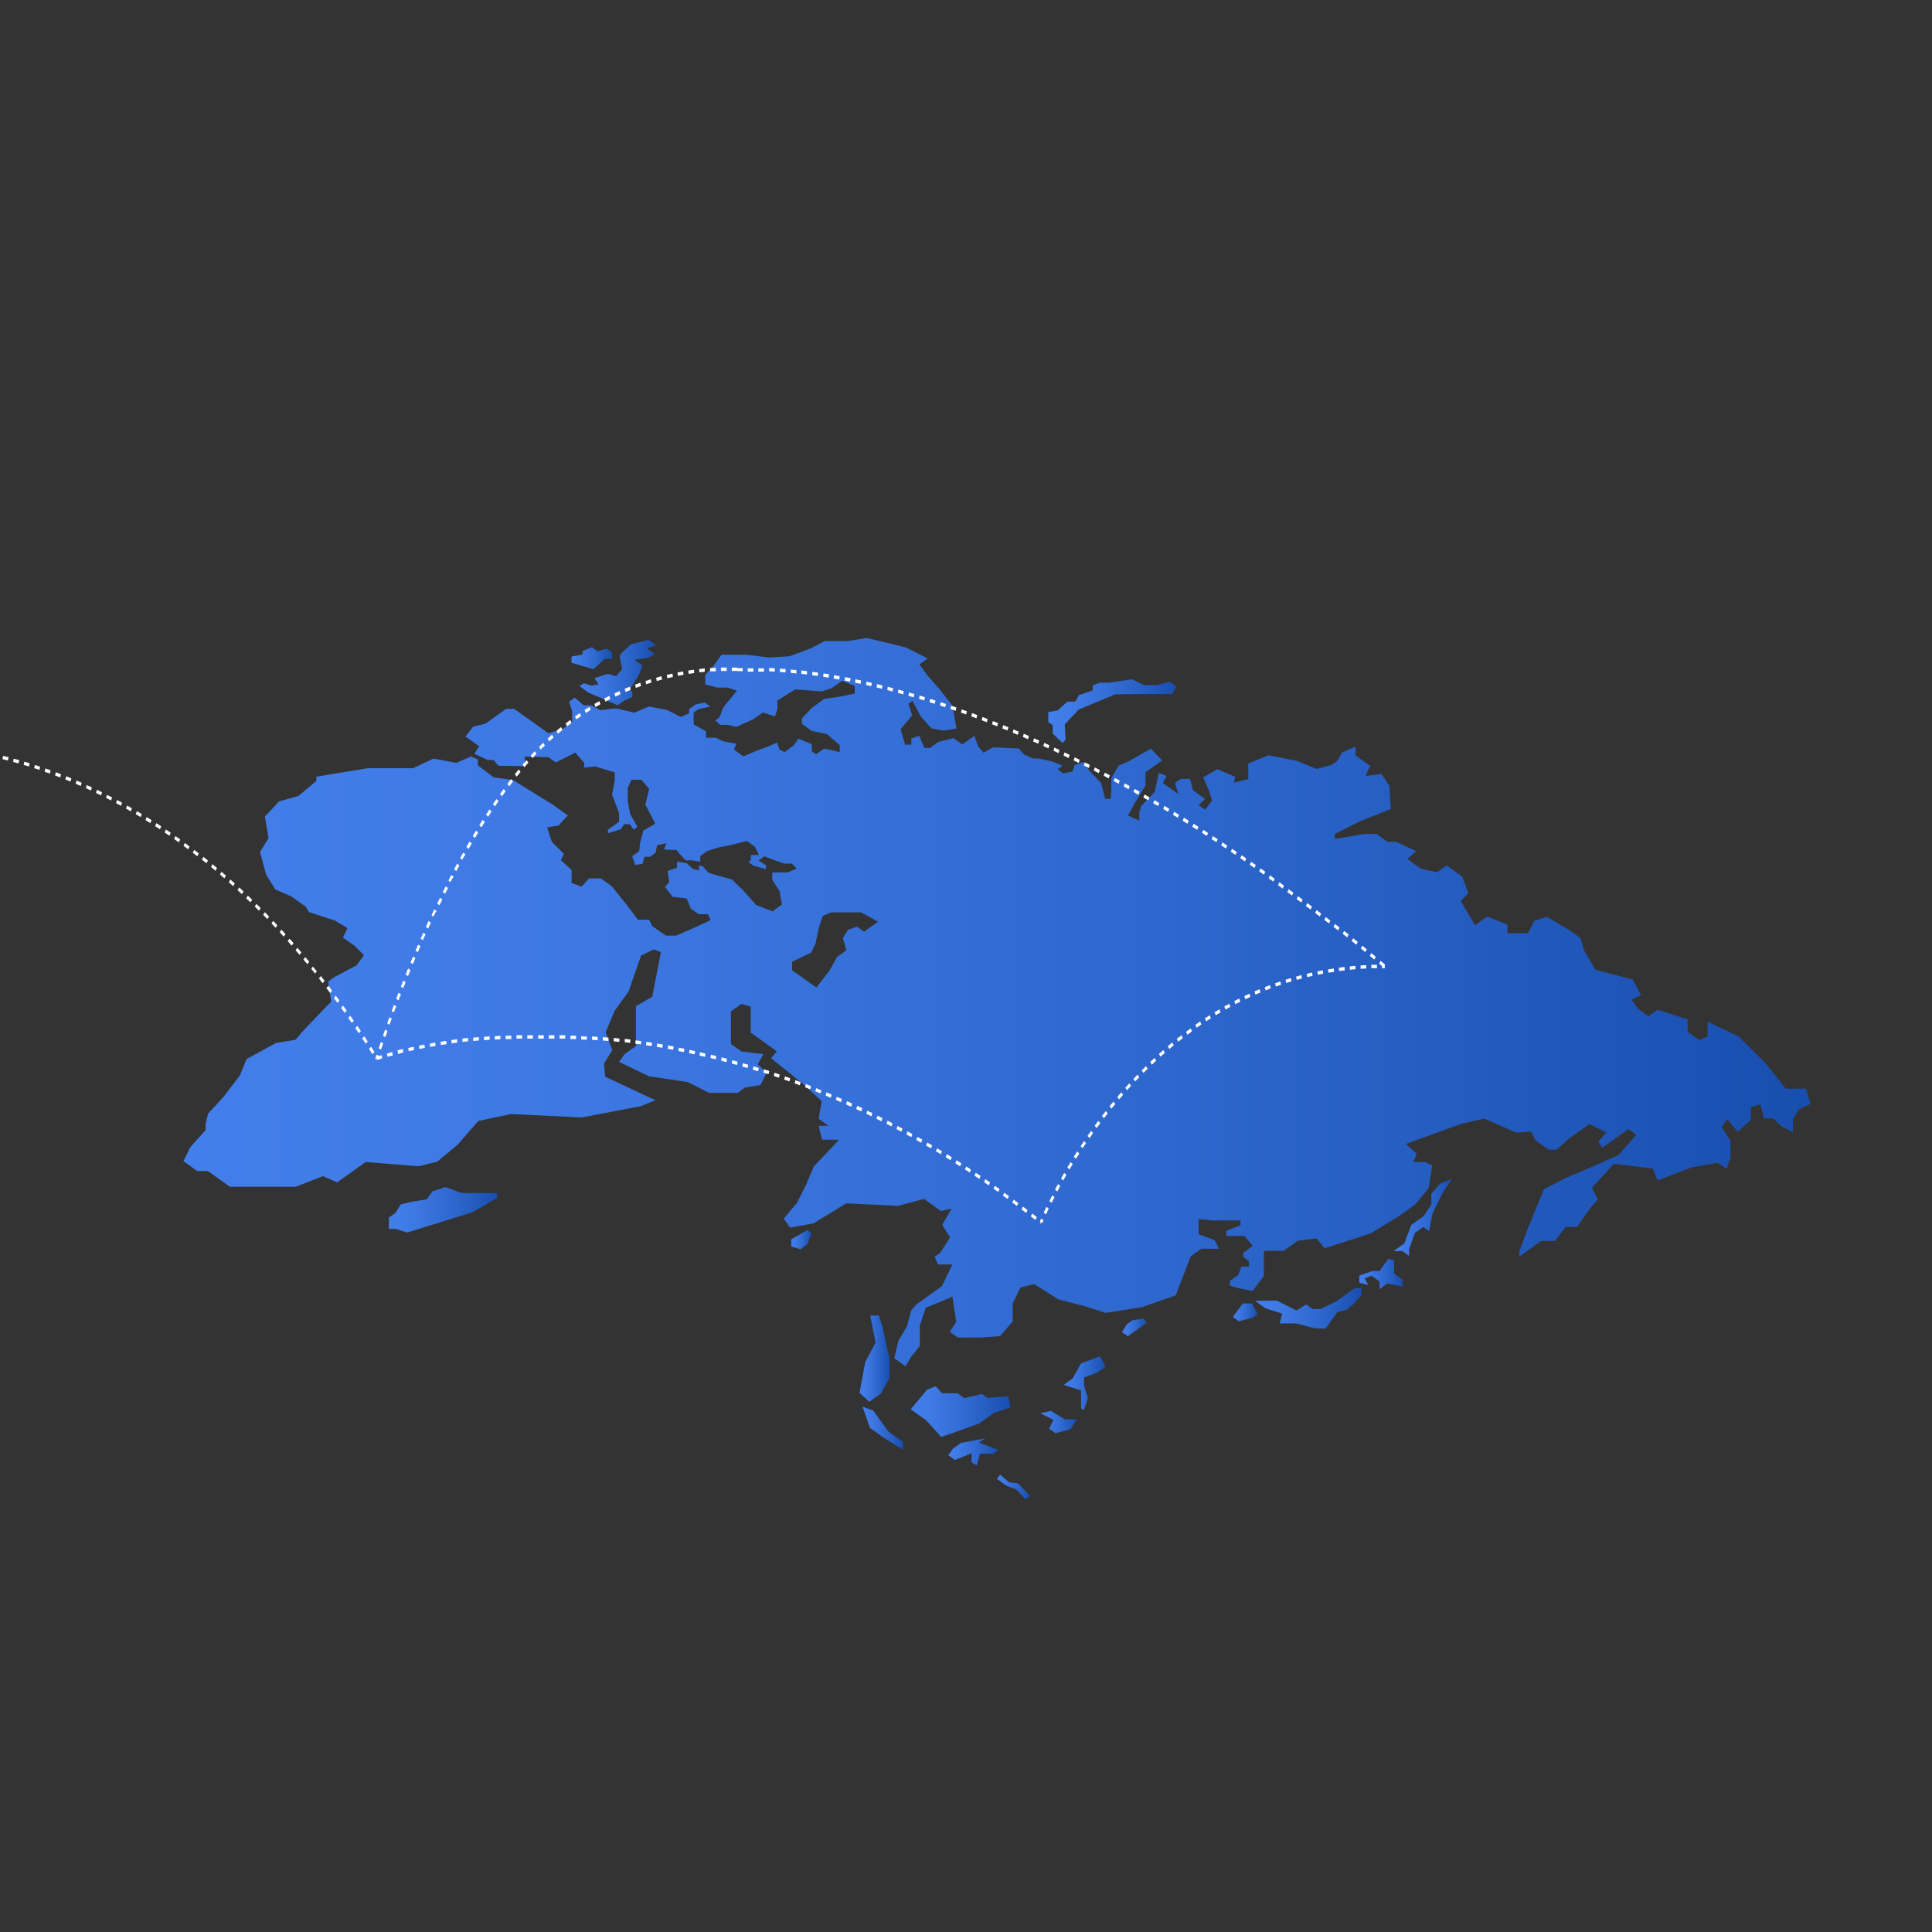<?xml version="1.0" encoding="UTF-8" standalone="no"?>
<svg
   id="Layer_1"
   data-name="Layer 1"
   viewBox="0 0 350 350"
   version="1.1"
   width="350"
   height="350"
   xmlns:xlink="http://www.w3.org/1999/xlink"
   xmlns="http://www.w3.org/2000/svg"
   xmlns:svg="http://www.w3.org/2000/svg"
   xmlns:rdf="http://www.w3.org/1999/02/22-rdf-syntax-ns#"
   xmlns:cc="http://creativecommons.org/ns#"
   xmlns:dc="http://purl.org/dc/elements/1.1/">
  <rect x="0" y="0" width="350" height="350" fill="#333333" stroke="none"/>
  <defs
     id="defs20834">
    <style
       id="style20787">.cls-1{fill:url(#linear-gradient);}.cls-2{fill:url(#linear-gradient-2);}.cls-3{fill:url(#linear-gradient-3);}.cls-4{fill:url(#linear-gradient-4);}.cls-5{fill:url(#linear-gradient-5);}.cls-6{fill:url(#linear-gradient-6);}.cls-7{fill:url(#linear-gradient-7);}.cls-8{fill:url(#linear-gradient-8);}.cls-9{fill:url(#linear-gradient-9);}.cls-10{fill:url(#linear-gradient-10);}.cls-11{fill:url(#linear-gradient-11);}.cls-12{fill:url(#linear-gradient-12);}.cls-13{fill:url(#linear-gradient-13);}.cls-14{fill:url(#linear-gradient-14);}.cls-15{fill:url(#linear-gradient-15);}.cls-16{fill:url(#linear-gradient-16);}.cls-17{fill:url(#linear-gradient-17);}.cls-18{fill:url(#linear-gradient-18);}.cls-19{fill:url(#linear-gradient-19);}.cls-20{fill:url(#linear-gradient-20);}.cls-21{fill:url(#linear-gradient-21);}.cls-22{fill:url(#linear-gradient-22);}.cls-23{fill:url(#linear-gradient-23);}.cls-24{fill:url(#linear-gradient-24);}.cls-25{fill:url(#linear-gradient-25);}.cls-26{fill:url(#linear-gradient-26);}.cls-27{fill:url(#linear-gradient-27);}.cls-28{fill:url(#linear-gradient-28);}.cls-29{fill:url(#linear-gradient-29);}.cls-30{fill:url(#linear-gradient-30);}.cls-31{fill:url(#linear-gradient-31);}.cls-32{fill:url(#linear-gradient-32);}.cls-33{fill:url(#linear-gradient-33);}.cls-34{fill:url(#linear-gradient-34);}.cls-35{fill:url(#linear-gradient-35);}.cls-36{fill:url(#linear-gradient-36);}.cls-37{fill:url(#linear-gradient-37);}.cls-38{fill:#fff;}</style>
    <linearGradient
       id="linear-gradient"
       x1="207.03"
       y1="240.32"
       x2="265.92"
       y2="240.32"
       gradientUnits="userSpaceOnUse">
      <stop
         offset="0"
         stop-color="#437fec"
         id="stop20789" />
      <stop
         offset="0.24"
         stop-color="#3d78e3"
         id="stop20791" />
      <stop
         offset="0.62"
         stop-color="#2d66cc"
         id="stop20793" />
      <stop
         offset="1"
         stop-color="#184eae"
         id="stop20795" />
    </linearGradient>
    <linearGradient
       id="linear-gradient-3"
       x1="149.08"
       y1="181.94"
       x2="168.3"
       y2="181.94"
       xlink:href="#linear-gradient" />
    <linearGradient
       id="linear-gradient-4"
       x1="220.49"
       y1="186.21"
       x2="224.1"
       y2="186.21"
       xlink:href="#linear-gradient" />
    <linearGradient
       id="linear-gradient-5"
       x1="182.91"
       y1="104.93"
       x2="196.48"
       y2="104.93"
       xlink:href="#linear-gradient" />
    <linearGradient
       id="linear-gradient-6"
       x1="181.47"
       y1="102.87"
       x2="188.67"
       y2="102.87"
       xlink:href="#linear-gradient" />
    <linearGradient
       id="linear-gradient-7"
       x1="140.02"
       y1="258.12"
       x2="428.81"
       y2="258.12"
       xlink:href="#linear-gradient"
       gradientTransform="matrix(0.989,0,0,1.025,-98.197,-101.03)" />
    <linearGradient
       id="linear-gradient-8"
       x1="327.39"
       y1="183.04"
       x2="337.73"
       y2="183.04"
       xlink:href="#linear-gradient" />
    <linearGradient
       id="linear-gradient-9"
       x1="321.33"
       y1="191.14"
       x2="328.97"
       y2="191.14"
       xlink:href="#linear-gradient" />
    <linearGradient
       id="linear-gradient-10"
       x1="302.84"
       y1="196.06"
       x2="321.71"
       y2="196.06"
       xlink:href="#linear-gradient" />
    <linearGradient
       id="linear-gradient-11"
       x1="298.87"
       y1="196.63"
       x2="303.29"
       y2="196.63"
       xlink:href="#linear-gradient" />
    <linearGradient
       id="linear-gradient-12"
       x1="279.18"
       y1="198.8"
       x2="283.59"
       y2="198.8"
       xlink:href="#linear-gradient" />
    <linearGradient
       id="linear-gradient-13"
       x1="241.7"
       y1="210.86"
       x2="259.42"
       y2="210.86"
       xlink:href="#linear-gradient" />
    <linearGradient
       id="linear-gradient-14"
       x1="232.61"
       y1="203.27"
       x2="237.95"
       y2="203.27"
       xlink:href="#linear-gradient" />
    <linearGradient
       id="linear-gradient-15"
       x1="233.14"
       y1="213.25"
       x2="240.32"
       y2="213.25"
       xlink:href="#linear-gradient" />
    <linearGradient
       id="linear-gradient-17"
       x1="264.69"
       y1="212.36"
       x2="271.21"
       y2="212.36"
       xlink:href="#linear-gradient" />
    <linearGradient
       id="linear-gradient-18"
       x1="268.84"
       y1="206.8"
       x2="276.28"
       y2="206.8"
       xlink:href="#linear-gradient" />
    <linearGradient
       id="linear-gradient-19"
       x1="248.36"
       y1="216.64"
       x2="257.31"
       y2="216.64"
       xlink:href="#linear-gradient" />
    <linearGradient
       id="linear-gradient-20"
       x1="256.98"
       y1="221.67"
       x2="262.89"
       y2="221.67"
       xlink:href="#linear-gradient" />
    <linearGradient
       id="linear-gradient-26"
       x1="266.11"
       y1="110.47"
       x2="288.88"
       y2="110.47"
       xlink:href="#linear-gradient" />
  </defs>
  <title
     id="title20836">zemelapis melynas</title>
  <g
     id="g21805"
     transform="matrix(1.032,0,0,1.233,-8.35,-20.206)">
    <polygon
       class="cls-3"
       points="149.08,183.05 149.08,184.67 150.27,184.67 152.31,185.2 163.95,182.28 168.3,180.22 168.3,179.53 161.99,179.53 159.11,178.68 156.8,179.29 155.8,180.43 152.87,180.82 151.19,181.15 150.24,182.38 "
       id="polygon20842"
       style="fill:url(#linear-gradient-3)"
       transform="matrix(0.989,0,0,1.025,-71.076,7.654)" />
    <polygon
       class="cls-4"
       points="223.37,184.83 220.49,186.17 220.49,187.18 222.1,187.59 223.38,186.85 224.1,185.26 "
       id="polygon20844"
       style="fill:url(#linear-gradient-4)"
       transform="matrix(0.989,0,0,1.025,-71.076,7.654)" />
    <polygon
       class="cls-5"
       points="194.08,103.91 192.67,103.1 194.96,102.83 196.34,102.31 194.86,101.45 196.48,101.01 195.15,100.24 192.05,100.87 190.1,102.33 190.1,102.99 190.5,104.41 189.38,105.44 187.96,105.11 185.57,105.72 186.29,106.62 185.05,106.79 183.72,106.46 182.91,106.87 184.52,107.81 186.91,108.63 189.67,109.62 190.81,108.96 192.29,108.44 192.29,107.7 191.79,107.41 193.53,105.14 "
       id="polygon20846"
       style="fill:url(#linear-gradient-5)"
       transform="matrix(0.989,0,0,1.025,-71.076,7.654)" />
    <polygon
       class="cls-6"
       points="181.47,103.51 185.38,104.45 187.38,102.97 188.67,102.97 188.67,102.03 187.74,101.49 186.12,101.88 185.12,101.3 183.44,101.83 183.44,102.36 181.52,102.61 "
       id="polygon20848"
       style="fill:url(#linear-gradient-6)"
       transform="matrix(0.989,0,0,1.025,-71.076,7.654)" />
    <path
       class="cls-7"
       d="m 325.94,178.582 -0.831,-2.246 h -3.541 l -3.541,-3.733 -4.758,-3.948 -5.41,-2.164 v 2.164 l -1.523,0.543 -1.978,-1.21 v -1.825 l -5.282,-1.415 -1.592,0.964 -1.8,-1.087 -1.187,-1.364 1.672,-0.667 -1.454,-2.287 -6.528,-1.415 -1.978,-2.779 -0.692,-1.907 -1.672,-1.025 -4.204,-2.092 -2.216,0.584 -1.108,1.825 h -3.61 v -1.251 l -3.541,-1.2 -2.146,1.282 -2.502,-3.568 1.325,-1.118 -1.048,-2.451 -2.769,-1.661 -1.672,1.025 -2.839,-0.543 -2.364,-1.405 1.533,-1.169 -3.541,-1.364 h -1.523 l -1.86,-1.159 h -2.216 l -5.133,0.749 v -0.749 l 4.223,-1.784 5.598,-1.887 -0.257,-3.394 -1.385,-1.764 -2.789,0.308 0.811,-1.497 -2.552,-1.518 v -1.292 l -2.354,0.841 -0.851,1.241 -1.039,0.625 -2.631,0.564 -3.492,-1.189 -4.946,-0.82 -3.531,1.231 v 2.287 l -2.502,0.502 0.188,-0.851 -3.106,-1.118 -2.493,1.21 0.989,1.856 0.564,1.528 -1.226,1.354 -1.128,-0.677 1.128,-0.902 -2.117,-1.272 -0.524,-1.661 h -1.642 l -0.989,0.574 0.544,1.62 -1.088,-0.646 -1.602,-0.954 0.663,-1.025 -1.365,-0.482 -0.702,2.799 -2.384,2.092 -0.336,0.933 v 1.21 l -1.978,-0.759 1.137,-1.743 1.929,-2.687 v -1.918 l 2.918,-1.743 -1.978,-1.723 -3.818,1.836 -1.84,0.646 -1.276,1.846 v 1.354 l -0.099,1.692 h -0.989 l -0.712,-2.348 -1.929,-1.661 -1.226,-1.405 -1.503,0.451 -0.386,0.954 -1.602,0.287 -0.989,-0.626 0.89,-0.533 -1.889,-0.626 -2.305,-0.42 h -1.039 l -1.602,-0.615 -0.851,-0.851 -4.52,-0.174 -1.691,0.79 -0.9,-0.872 -0.702,-1.61 -0.564,0.338 -1.563,0.933 -1.553,-0.933 -2.641,0.564 -1.454,0.882 h -0.989 l -0.94,-1.805 -1.365,0.42 v 0.902 h -1.088 l -0.791,-2.266 2.028,-2.051 -0.663,-1.692 0.712,-0.42 1.454,2.287 1.889,1.743 2.166,0.338 2.216,-0.308 -0.702,-3.353 -2.265,-2.43 -2.077,-1.969 -1.454,-1.671 1.454,-0.872 -3.857,-1.63 -6.835,-1.384 -3.393,0.451 h -4.006 l -2.314,1.025 -3.818,1.21 -3.67,0.174 -4.055,-0.4 h -4.243 l -1.414,1.641 -1.454,1.323 v 1.405 l 2.166,0.461 h 1.741 l 1.652,0.451 -2.354,2.42 -0.712,1.497 -0.702,0.482 0.851,0.615 h 1.266 l 1.513,0.308 2.967,-1.097 1.741,-1.025 2.117,0.595 0.425,-1.097 v -1.241 l 3.116,-1.641 4.619,0.287 1.79,-0.451 1.83,-1.107 2.216,0.769 v 1.097 l -2.493,0.451 -2.829,0.338 -2.166,1.302 -1.79,1.579 v 0.79 l 1.691,1.025 2.74,0.502 2.216,1.61 v 1.025 l -2.74,-0.533 -1.414,0.841 -0.752,-0.451 v -1.025 l -2.354,-0.82 -0.752,0.954 -1.652,1.025 -0.9,-0.369 -0.415,-1.025 -1.464,0.533 -2.354,0.738 -2.127,0.759 -1.652,-1.025 0.425,-0.82 -2.354,-0.39 -1.226,-0.513 h -1.741 v -0.933 l -2.166,-1.025 v -1.743 l 0.821,-0.492 2.097,-0.379 -0.989,-0.595 -1.602,0.287 -1.128,0.677 v 0.615 l -1.464,0.533 -2.404,-1.025 -3.205,-0.502 -2.542,0.902 -3.205,-0.626 -2.779,0.256 -1.553,-0.708 h -1.325 l -1.602,-1.128 -0.989,0.595 0.524,1.323 v 1.702 l -1.741,1.025 -2.413,0.595 -3.056,-1.836 -2.967,-1.753 h -1.405 l -3.63,2.174 -2.127,0.42 -1.375,1.456 2.404,1.436 -0.841,1.118 2.364,0.902 h 0.989 l 0.89,0.851 4.619,0.051 v -1.415 l 4.144,0.113 1.276,0.759 3.442,-1.436 1.553,1.497 v 0.708 l 1.929,-0.174 3.442,0.872 v 1.128 l -0.475,2.143 1.226,2.707 v 1.272 l -1.246,0.749 -0.702,0.42 v 0.523 l 2.245,-0.595 0.564,-0.728 h 1.039 l 0.663,0.79 0.653,-0.39 -1.266,-1.897 -0.425,-1.887 v -1.979 l 0.653,-1.179 h 1.751 l 1.365,1.354 -0.673,2.307 1.741,2.799 -2.117,1.025 -0.564,1.866 -0.138,1.148 -1.246,0.749 0.534,1.261 1.306,-0.164 0.297,-1.025 h 0.989 l 0.989,-0.605 0.257,-1.087 1.652,-0.308 -0.425,0.933 1.414,0.051 h 0.752 l 0.613,0.646 1.039,0.902 h 1.177 l 1.365,0.195 v -0.841 l 1.226,-0.738 2.166,-0.564 1.741,-0.256 3.037,-0.656 1.414,0.851 0.712,1.21 h -1.414 v 0.759 l -0.445,0.267 0.92,0.554 2.166,0.502 v -0.584 l -1.276,-0.677 0.989,-0.626 2.028,0.646 1.454,0.431 h 1.365 l 0.851,0.728 -1.602,0.564 h -2.69 v 1.097 l 1.276,1.671 0.425,1.938 -1.652,1.025 -2.878,-0.933 -2.166,-2.051 -2.067,-1.702 -2.354,-0.543 -1.79,-0.451 -1.078,-1.025 h -0.613 v 0.677 l -1.137,-0.256 -0.94,-0.79 -1.741,-0.246 v 0.902 l -1.652,0.472 0.267,1.651 -0.742,0.718 1.375,1.446 2.443,0.226 0.712,1.487 1.365,0.82 h 1.652 l 0.465,0.882 -2.641,1.025 -3.383,1.241 h -1.84 l -2.364,-1.384 -0.564,-0.954 h -1.978 l -1.978,-2.205 -2.631,-2.728 -1.889,-1.128 h -2.067 l -1.325,1.21 -1.741,-0.533 v -1.918 l -1.879,-1.446 0.514,-0.923 -2.117,-1.784 -0.811,-2.112 1.978,-0.256 1.652,-1.497 -2.641,-1.579 -6.973,-3.609 -3.442,-0.42 -2.73,-1.743 v -0.882 l -1.256,-0.42 -2.502,0.933 -4.055,-0.626 -3.571,1.415 h -7.972 l -9.001,1.241 v 0.615 l -3.106,2.205 -3.442,0.82 -2.493,2.225 0.653,3.158 -1.503,2.051 1.088,3.353 1.602,2.143 2.819,1.025 2.552,1.528 0.514,0.759 4.53,1.241 2.255,1.128 -0.801,1.384 2.117,1.261 1.563,1.333 -1.276,1.487 -3.956,1.753 -1.039,0.615 0.524,2.963 -4.767,4.153 -1.503,1.466 -3.393,0.451 -5.183,2.369 -1.207,2.451 -2.878,3.138 -2.68,2.451 -0.425,1.436 v 0.964 l -2.69,2.512 -1.207,2.051 2.433,1.456 h 1.869 l 3.858,2.307 h 11.543 l 4.787,-1.559 2.502,0.913 4.995,-2.994 9.228,0.626 3.333,-0.667 3.531,-2.451 3.679,-3.527 5.687,-1.025 12.492,0.502 10.346,-1.661 2.572,-0.872 -8.813,-3.445 -0.208,-1.948 1.454,-1.948 -1.177,-2.625 1.592,-3.189 2.423,-2.789 2.216,-5.312 2.225,-0.913 1.246,0.41 -1.523,6.563 -2.849,1.374 v 5.855 l -1.978,1.179 -0.989,1.148 5.203,2.112 6.874,0.872 3.749,1.579 h 4.995 l 1.316,-0.79 2.7,-0.369 1.048,-1.784 -1.543,-1.261 0.989,-1.497 -3.818,-0.369 -1.879,-1.118 v -4.778 l 1.84,-1.107 1.632,0.4 v 3.815 l 2.225,1.333 2.354,1.415 -0.989,1.025 5.687,3.825 3.195,2.492 -0.554,2.574 1.731,1.025 h -1.731 l 0.623,2.051 h 2.967 l -4.441,3.948 -1.315,2.615 -1.662,2.748 -2.295,2.276 1.108,1.333 4.095,-0.626 5.766,-2.943 9.08,0.369 4.589,-1.025 2.967,1.784 1.869,-0.369 -1.662,2.399 1.385,1.836 -1.731,2.276 -0.989,0.584 0.623,1.128 h 2.493 l -1.8,3.158 -4.51,2.707 -0.9,0.861 -0.762,2.369 -1.454,2.051 -0.771,2.615 1.978,1.2 0.989,-1.405 1.523,-1.579 v -2.953 l 1.039,-2.656 4.688,-1.641 0.663,3.681 -1.118,1.487 1.395,0.831 h 4.154 l 3.264,-0.205 2.225,-2.153 v -2.666 l 1.385,-2.328 2.364,-0.492 4.293,2.246 4.718,1.025 3.541,0.954 6.38,-0.831 5.935,-1.743 1.523,-3.322 1.108,-2.41 1.879,-1.118 h 3.116 l -0.831,-1.292 -2.769,-0.831 v -2.246 l 2.285,0.215 h 5.064 v 0.697 l -2.493,0.831 v 0.749 h 3.185 l 1.464,1.456 -1.672,1.025 v 0.584 l 0.989,0.626 v 0.82 h -1.296 l -0.584,1.22 -1.464,0.872 v 0.687 l 1.494,0.379 2.502,0.41 1.978,-2.205 v -3.692 h 3.472 l 2.463,-1.477 3.294,-0.349 1.454,1.456 8.121,-2.205 4.995,-2.574 2.779,-1.661 2.354,-2.41 0.623,-3.363 -1.315,-0.461 h -1.978 l 0.564,-1.2 -1.879,-1.456 9.644,-2.943 4.095,-0.79 5.549,2.051 2.71,-0.123 0.692,1.241 2.354,1.415 h 1.395 l 2.077,-1.579 3.679,-2.194 2.967,1.241 -1.395,1.333 0.692,0.913 2.225,-1.333 2.354,-1.415 1.395,0.831 -3.116,2.974 -6.172,2.287 -3.056,1.077 -3.887,1.661 -2.7,5.527 -1.602,3.609 v 0.749 l 3.818,-2.287 h 2.433 l 1.869,-2.051 h 1.978 l 2.433,-2.83 1.246,-1.241 -1.029,-1.671 3.818,-3.538 6.864,0.708 0.831,1.743 5.935,-1.907 4.649,-0.708 1.523,0.913 0.692,-1.661 v -2.492 l -1.563,-1.989 0.989,-1.159 1.869,1.866 2.295,-1.784 v -1.866 l 1.662,-0.379 0.623,2.051 h 1.602 l 1.523,1.2 1.978,0.831 v -1.948 l 1.048,-1.415 z m -166.169,-25.307 -1.246,-0.738 -1.573,0.472 -0.9,1.21 0.613,1.794 -1.632,0.974 -1.355,2.051 -2.285,2.441 -3.155,-1.887 -1.098,-0.646 v -1.261 l 3.333,-1.323 0.781,-1.343 0.514,-2.123 0.732,-1.928 1.513,-0.533 h 5.242 l 2.967,1.374 z"
       id="path20850"
       style="fill:url(#linear-gradient-7);stroke-width:1.007" />
    <polygon
       class="cls-8"
       points="329.32,186.74 327.39,187.85 328.94,187.85 330.16,188.55 330.16,187.53 331.21,185.24 332.66,184.41 333.71,185.01 334.31,182.47 336.02,179.65 337.73,177.52 335.69,178.17 334.11,179.65 334.11,181.14 332.78,182.81 330.55,184.1 "
       id="polygon20852"
       style="fill:url(#linear-gradient-8)"
       transform="matrix(0.989,0,0,1.025,-71.076,7.654)" />
    <polygon
       class="cls-9"
       points="321.33,191.37 321.33,192.39 322.94,192.72 322.25,191.78 323.47,191.38 324.89,192.2 324.89,193.31 326.27,192.51 328.97,192.93 328.97,191.94 327.52,191.1 327.46,189.16 326.47,188.97 324.89,190.72 323.57,190.72 "
       id="polygon20854"
       style="fill:url(#linear-gradient-9)"
       transform="matrix(0.989,0,0,1.025,-71.076,7.654)" />
    <polygon
       class="cls-10"
       points="317.31,195.02 314.42,196.16 313.03,196.16 311.9,195.5 310.17,196.37 306.64,194.94 302.84,195 304.69,196.07 307.63,196.81 307.19,198.22 310.08,198.22 313.41,198.92 315.34,198.97 317.43,196.6 319.09,196.27 320.34,195.4 321.71,194.13 321.71,193.15 320.54,193.15 "
       id="polygon20856"
       style="fill:url(#linear-gradient-10)"
       transform="matrix(0.989,0,0,1.025,-71.076,7.654)" />
    <polygon
       class="cls-11"
       points="299.93,197.91 302.36,197.41 303.29,196.88 302.23,195.36 300.65,195.36 298.87,197.3 "
       id="polygon20858"
       style="fill:url(#linear-gradient-11)"
       transform="matrix(0.989,0,0,1.025,-71.076,7.654)" />
    <polygon
       class="cls-12"
       points="279.18,199.47 280.23,200.07 283.59,198.13 283.07,197.53 281.09,197.75 280.04,198.36 "
       id="polygon20860"
       style="fill:url(#linear-gradient-12)"
       transform="matrix(0.989,0,0,1.025,-71.076,7.654)" />
    <polygon
       class="cls-13"
       points="246.12,207.22 244.6,207.72 241.7,210.53 244.4,212.09 247.1,214.49 249.34,213.88 253.89,212.55 256.46,211.06 259.42,210.26 259.02,208.67 255.34,208.9 254.35,208.33 251.2,208.93 250,208.23 247.27,208.23 "
       id="polygon20862"
       style="fill:url(#linear-gradient-13)"
       transform="matrix(0.989,0,0,1.025,-71.076,7.654)" />
    <polygon
       class="cls-14"
       points="232.61,208.17 234.33,209.47 236.37,208.29 237.95,206.04 237.95,203.34 236.7,198.74 236.04,197.07 234.52,197.11 235.45,200.99 233.63,203.74 "
       id="polygon20864"
       style="fill:url(#linear-gradient-14)"
       transform="matrix(0.989,0,0,1.025,-71.076,7.654)" />
    <polygon
       class="cls-15"
       points="237.75,213.73 235.05,210.72 233.14,210.15 234.46,213.19 236.83,214.56 240.32,216.35 240.32,215.21 "
       id="polygon20866"
       style="fill:url(#linear-gradient-15)"
       transform="matrix(0.989,0,0,1.025,-71.076,7.654)" />
    <polygon
       class="cls-17"
       points="270.02,213.42 271.21,211.98 269.04,211.98 266.6,210.76 264.69,211.1 267.02,212.04 266.27,213.31 267.39,213.95 "
       id="polygon20870"
       style="fill:url(#linear-gradient-17)"
       transform="matrix(0.989,0,0,1.025,-71.076,7.654)" />
    <polygon
       class="cls-18"
       points="271.93,210.38 272.43,210.66 273.15,208.91 272.46,207.15 272.46,205.99 274.83,205.25 276.28,204.41 275.29,202.93 271.93,203.95 270.42,206.12 268.84,207.03 271.93,207.83 271.93,208.82 "
       id="polygon20872"
       style="fill:url(#linear-gradient-18)"
       transform="matrix(0.989,0,0,1.025,-71.076,7.654)" />
    <polygon
       class="cls-19"
       points="248.35,217.11 249.54,217.79 252.5,216.84 252.5,218.14 253.43,218.59 253.98,216.9 256.36,216.9 257.31,216.35 253.82,215.32 254.94,214.68 250.59,215.36 249.21,216.16 "
       id="polygon20874"
       style="fill:url(#linear-gradient-19)"
       transform="matrix(0.989,0,0,1.025,-71.076,7.654)" />
    <polygon
       class="cls-20"
       points="259.17,221 257.58,219.9 256.98,220.5 258.68,221.48 260.45,222.03 262.07,223.43 262.89,222.96 260.74,221.14 "
       id="polygon20876"
       style="fill:url(#linear-gradient-20)"
       transform="matrix(0.989,0,0,1.025,-71.076,7.654)" />
    <polygon
       class="cls-26"
       points="270.89,109.09 269.5,109.09 267.78,110.35 266.11,110.61 266.11,112.01 266.9,112.47 266.9,113.67 268.66,115.04 269.18,114.53 269.04,112.36 271.5,110.24 275.36,108.93 278.03,108.05 281.95,108.01 285.95,108.01 288.09,108.01 288.88,106.91 287.67,106.22 285.39,106.73 283.16,106.73 280.98,105.89 276.89,106.38 275.26,106.38 274.01,106.75 274.01,107.48 271.55,108.17 "
       id="polygon20888"
       style="fill:url(#linear-gradient-26)"
       transform="matrix(0.989,0,0,1.025,-71.076,7.654)" />
    <path
       class="cls-38"
       d="m 191.056,196.096 -0.425,-0.215 c 0,0 0.069,-0.154 0.218,-0.451 l 0.425,0.236 c -0.138,0.277 -0.208,0.431 -0.218,0.431 z"
       id="path20912"
       style="stroke-width:1.007" />
    <path
       class="cls-38"
       d="m 191.719,194.804 -0.415,-0.236 0.475,-0.861 0.406,0.246 z m 0.989,-1.692 -0.406,-0.256 0.504,-0.841 0.396,0.256 z m 0.989,-1.661 -0.406,-0.277 0.524,-0.82 0.396,0.277 z m 1.048,-1.63 -0.396,-0.287 0.554,-0.81 0.386,0.287 z m 1.098,-1.6 -0.386,-0.297 c 0.178,-0.256 0.366,-0.523 0.564,-0.79 l 0.386,0.297 c -0.218,0.267 -0.406,0.523 -0.584,0.79 z m 1.128,-1.569 -0.376,-0.308 0.584,-0.779 0.376,0.308 z m 1.177,-1.548 -0.366,-0.308 0.603,-0.759 0.366,0.318 c -0.218,0.246 -0.425,0.502 -0.623,0.708 z m 1.207,-1.497 -0.356,-0.328 q 0.297,-0.369 0.623,-0.738 l 0.356,0.318 z m 1.246,-1.477 -0.346,-0.328 c 0.208,-0.246 0.415,-0.492 0.633,-0.728 l 0.356,0.328 z m 1.286,-1.446 -0.346,-0.338 0.663,-0.708 0.336,0.338 z m 1.315,-1.405 -0.336,-0.349 0.673,-0.687 0.336,0.349 z m 1.355,-1.364 -0.326,-0.359 0.692,-0.677 0.326,0.359 z m 1.385,-1.333 -0.317,-0.369 c 0.228,-0.215 0.465,-0.441 0.712,-0.656 l 0.307,0.369 c -0.257,0.215 -0.495,0.431 -0.722,0.656 z m 1.414,-1.302 -0.307,-0.369 0.732,-0.636 0.297,0.379 z m 1.454,-1.251 -0.297,-0.379 0.742,-0.615 0.297,0.379 z m 1.484,-1.21 -0.287,-0.4 0.762,-0.595 0.277,0.4 z m 1.513,-1.179 -0.277,-0.4 0.771,-0.564 0.277,0.4 z m 1.553,-1.128 -0.277,-0.4 0.791,-0.554 0.267,0.41 z m 1.573,-1.077 -0.257,-0.42 0.801,-0.523 0.247,0.42 z m 1.602,-1.025 -0.247,-0.42 c 0.267,-0.174 0.544,-0.338 0.821,-0.502 l 0.237,0.42 z m 1.632,-1.025 -0.237,-0.431 0.831,-0.482 0.228,0.431 z m 1.652,-0.943 -0.218,-0.431 0.841,-0.461 0.218,0.441 z m 1.691,-0.892 -0.218,-0.441 0.861,-0.431 0.208,0.451 z m 1.701,-0.831 -0.198,-0.451 0.87,-0.4 0.188,0.451 z m 1.731,-0.79 -0.178,-0.451 0.87,-0.379 0.178,0.461 z m 1.751,-0.728 -0.168,-0.461 0.89,-0.349 0.168,0.461 z m 1.77,-0.677 -0.158,-0.472 0.9,-0.318 0.158,0.472 z m 1.79,-0.626 -0.138,-0.472 0.91,-0.297 0.138,0.472 z m 1.81,-0.574 -0.129,-0.472 0.91,-0.267 0.129,0.482 z m 1.82,-0.513 -0.119,-0.472 0.93,-0.246 0.109,0.482 z m 1.84,-0.461 -0.109,-0.482 0.93,-0.205 0.099,0.482 z m 1.85,-0.4 -0.099,-0.482 c 0.317,-0.072 0.623,-0.133 0.94,-0.185 l 0.089,0.482 z m 1.86,-0.349 -0.079,-0.492 0.94,-0.154 0.069,0.482 z m 1.86,-0.297 -0.059,-0.492 0.989,-0.133 0.059,0.492 z m 1.879,-0.246 -0.059,-0.492 0.989,-0.103 0.05,0.492 z m 1.879,-0.195 v -0.492 l 0.989,-0.072 v 0.492 z m 1.879,-0.133 v -0.492 l 0.989,-0.051 v 0.492 z m 1.889,-0.092 v -0.492 h 0.989 v 0.492 z"
       id="path20914"
       style="stroke-width:1.007" />
    <path
       class="cls-38"
       d="m 250.689,158.638 v -0.492 h 0.485 v 0.502 z"
       id="path20916"
       style="stroke-width:1.007" />
    <path
       class="cls-38"
       d="m 190.72,196.199 -0.069,-0.051 0.247,-0.41 h 0.079 z m -0.88,-0.574 -0.801,-0.523 0.247,-0.42 0.811,0.523 z m -1.612,-1.025 -0.811,-0.513 0.247,-0.42 0.811,0.513 z m -1.622,-1.025 -0.821,-0.502 0.247,-0.42 0.821,0.502 z m -1.642,-1.025 -0.821,-0.492 0.237,-0.431 0.831,0.502 z m -1.642,-1.025 -0.831,-0.492 0.237,-0.431 0.831,0.492 z m -1.652,-0.974 -0.841,-0.482 0.237,-0.431 0.831,0.482 z m -1.672,-0.954 -0.841,-0.472 0.227,-0.431 0.841,0.472 z m -1.672,-0.933 -0.841,-0.461 0.218,-0.431 c 0.277,0.144 0.564,0.297 0.841,0.461 z m -1.691,-0.913 -0.841,-0.451 0.218,-0.441 0.841,0.451 z m -1.691,-0.902 -0.851,-0.441 0.208,-0.441 0.861,0.441 z m -1.701,-0.872 -0.861,-0.431 0.208,-0.441 0.861,0.431 z m -1.721,-0.861 -0.861,-0.42 0.208,-0.441 0.861,0.42 z m -1.721,-0.831 -0.861,-0.41 0.198,-0.451 0.861,0.41 z m -1.731,-0.82 -0.87,-0.4 0.198,-0.451 0.87,0.4 z m -1.741,-0.8 -0.87,-0.39 0.188,-0.451 0.87,0.39 z m -1.751,-0.779 -0.87,-0.379 0.178,-0.451 0.88,0.379 z m -1.751,-0.749 -0.88,-0.369 0.178,-0.461 0.88,0.369 z m -1.77,-0.738 -0.88,-0.359 0.168,-0.461 0.89,0.359 z m -1.77,-0.718 -0.89,-0.349 0.168,-0.461 0.89,0.349 z m -1.78,-0.687 q -0.445,-0.185 -0.89,-0.338 l 0.158,-0.472 0.9,0.338 z m -1.79,-0.677 -0.9,-0.328 0.158,-0.461 0.9,0.328 z m -1.79,-0.646 -0.9,-0.318 0.148,-0.472 0.9,0.318 z m -1.81,-0.636 -0.9,-0.308 0.148,-0.461 c 0.297,0.092 0.603,0.195 0.9,0.308 z m -1.81,-0.605 -0.9,-0.297 0.138,-0.472 0.91,0.297 z m -1.81,-0.585 -0.91,-0.287 0.129,-0.472 0.92,0.287 z m -1.83,-0.564 -0.91,-0.277 0.129,-0.472 0.92,0.277 z m -1.83,-0.543 -0.91,-0.256 0.119,-0.482 0.92,0.267 z m -1.83,-0.513 -0.92,-0.256 0.119,-0.472 0.92,0.246 z m -1.84,-0.441 -0.93,-0.236 0.119,-0.482 0.92,0.246 z m -1.85,-0.472 -0.93,-0.226 0.109,-0.482 0.93,0.226 z m -1.85,-0.451 -0.93,-0.215 0.099,-0.482 0.93,0.215 z m -1.86,-0.42 -0.93,-0.205 0.099,-0.492 0.93,0.205 z m -61.324,-0.297 -0.129,-0.472 c 0,0 0.326,-0.103 0.93,-0.256 l 0.119,0.472 c -0.584,0.133 -0.9,0.236 -0.91,0.236 z m 59.455,-0.113 -0.94,-0.195 0.099,-0.482 0.93,0.195 z m -57.615,-0.369 -0.109,-0.482 0.93,-0.215 0.109,0.482 z m 55.746,0 -0.989,-0.185 0.089,-0.482 0.94,0.185 z m -1.869,-0.359 -0.94,-0.174 0.079,-0.482 0.989,0.174 z m -52.017,-0.051 -0.119,-0.543 0.94,-0.195 0.089,0.482 z m 50.138,-0.287 -0.94,-0.154 0.079,-0.492 0.989,0.164 z m -48.278,-0.123 -0.079,-0.482 0.94,-0.174 0.079,0.482 z m 46.399,-0.215 -0.94,-0.144 0.069,-0.492 0.989,0.154 z m -44.51,-0.123 -0.079,-0.482 0.94,-0.154 0.079,0.482 z m 42.64,-0.164 -0.989,-0.133 0.059,-0.492 0.989,0.133 z m -40.761,-0.133 -0.069,-0.492 0.94,-0.144 0.069,0.492 z m 38.872,-0.133 -0.989,-0.113 0.059,-0.492 0.989,0.123 z m -36.992,-0.144 -0.059,-0.482 0.989,-0.123 0.059,0.482 z m 35.113,-0.092 -0.989,-0.113 0.05,-0.482 0.989,0.103 z m -33.224,-0.154 -0.049,-0.492 0.989,-0.103 0.049,0.482 z m 31.325,-0.072 -0.94,-0.092 v -0.492 l 0.989,0.092 z m -29.436,-0.144 v -0.482 l 0.989,-0.103 v 0.492 z m 27.547,0 -0.989,-0.092 v -0.492 l 0.989,0.092 z m -25.647,-0.133 v -0.492 l 0.989,-0.082 v 0.492 z m 23.738,0 -0.989,-0.072 v -0.492 l 0.989,0.072 z m -21.849,-0.113 v -0.492 l 0.989,-0.072 v 0.492 z m 19.95,0 -0.989,-0.061 v -0.492 l 0.989,0.061 z m -18.061,-0.092 v -0.492 l 0.989,-0.061 v 0.492 z m 16.162,0 h -0.989 v -0.492 l 0.989,0.051 z m -14.253,-0.082 v -0.492 h 0.989 v 0.492 z m 12.354,0 h -0.989 v -0.492 h 0.989 z m -10.455,-0.061 v -0.492 h 0.989 v 0.492 z m 8.556,0 h -0.989 v -0.492 h 0.989 z m -6.657,0 v -0.492 h 0.989 v 0.492 z m 4.758,0 h -0.989 v -0.492 h 0.989 z m -2.859,0 v -0.492 h 0.989 v 0.492 z"
       id="path20918"
       style="stroke-width:1.007" />
    <path
       class="cls-38"
       d="m 73.462,171.261 -0.593,-0.769 0.376,-0.308 0.584,0.769 z m -1.187,-1.538 -0.603,-0.769 0.366,-0.308 0.603,0.759 z m -1.207,-1.528 -0.613,-0.759 0.366,-0.318 c 0.198,0.256 0.406,0.502 0.613,0.759 z m -1.226,-1.507 -0.623,-0.749 0.356,-0.318 0.623,0.749 z m -1.246,-1.487 -0.633,-0.738 0.356,-0.328 0.633,0.738 z m -1.266,-1.466 -0.643,-0.728 0.346,-0.338 c 0.218,0.246 0.435,0.482 0.643,0.728 z m -1.286,-1.456 -0.653,-0.718 0.346,-0.338 0.653,0.718 z m -1.316,-1.436 -0.653,-0.708 0.336,-0.338 0.663,0.708 z m -1.325,-1.415 c -0.218,-0.236 -0.445,-0.472 -0.673,-0.697 l 0.297,-0.328 c 0.227,0.226 0.455,0.461 0.673,0.697 z m -1.365,-1.384 -0.682,-0.687 0.326,-0.349 0.692,0.687 z m -1.365,-1.364 -0.692,-0.677 0.326,-0.359 0.692,0.677 z m -1.375,-1.354 -0.702,-0.667 0.326,-0.359 0.702,0.667 z m -1.405,-1.323 -0.712,-0.656 0.317,-0.369 0.712,0.656 z m -1.424,-1.302 -0.722,-0.636 0.307,-0.379 0.722,0.646 z m -1.454,-1.272 -0.732,-0.636 0.307,-0.379 0.732,0.636 z m -1.464,-1.231 -0.742,-0.626 0.297,-0.379 0.742,0.615 z m -1.494,-1.231 c -0.247,-0.205 -0.495,-0.41 -0.752,-0.605 l 0.297,-0.39 0.752,0.605 z m -1.503,-1.2 -0.762,-0.595 0.287,-0.4 0.762,0.595 z m -1.523,-1.179 -0.772,-0.574 0.277,-0.4 0.772,0.574 z m -1.553,-1.148 -0.771,-0.564 0.267,-0.4 0.781,0.564 z m -1.563,-1.118 -0.781,-0.554 0.257,-0.41 0.791,0.554 z m -1.583,-1.097 -0.791,-0.533 0.257,-0.41 0.801,0.533 z m -1.592,-1.025 -0.811,-0.523 0.247,-0.42 0.811,0.523 z m -1.622,-1.025 -0.811,-0.513 0.237,-0.42 0.821,0.513 z m -1.632,-1.025 -0.831,-0.492 0.237,-0.431 0.831,0.492 z m -1.652,-0.974 -0.841,-0.472 0.227,-0.441 0.841,0.482 z m -1.672,-0.943 -0.841,-0.461 0.218,-0.441 0.851,0.461 z m -1.681,-0.913 -0.851,-0.441 0.208,-0.441 0.851,0.441 z m -1.701,-0.882 -0.861,-0.42 0.208,-0.451 0.861,0.431 z m -1.721,-0.841 -0.861,-0.41 0.198,-0.451 0.861,0.41 z m -1.731,-0.82 -0.87,-0.39 0.188,-0.451 0.87,0.39 z m -1.741,-0.779 -0.88,-0.379 0.178,-0.451 0.88,0.379 z m -1.761,-0.749 -0.89,-0.359 0.178,-0.461 0.89,0.369 z m -1.77,-0.708 -0.89,-0.349 0.158,-0.461 0.9,0.349 z m -1.79,-0.677 -0.9,-0.328 0.158,-0.472 0.9,0.328 z m -1.8,-0.646 -0.9,-0.308 0.148,-0.472 0.91,0.308 z m -1.8,-0.605 -0.91,-0.287 0.138,-0.482 0.91,0.297 z m -1.82,-0.574 -0.92,-0.267 0.129,-0.482 0.92,0.277 z m -1.83,-0.533 -0.92,-0.256 0.119,-0.472 0.92,0.256 z m -1.84,-0.502 -0.93,-0.226 0.119,-0.482 0.93,0.236 z m -1.85,-0.451 -0.93,-0.215 0.099,-0.482 c 0.317,0.061 0.623,0.133 0.989,0.215 z m -1.86,-0.431 -0.93,-0.195 0.089,-0.482 0.989,0.195 z m -1.86,-0.379 -0.989,-0.174 0.089,-0.492 0.989,0.185 z m -1.879,-0.349 -0.93,-0.154 0.069,-0.492 0.989,0.164 z m -1.869,-0.297 -0.989,-0.144 0.069,-0.492 0.989,0.144 z m -1.889,-0.267 -0.989,-0.123 0.049,-0.482 0.989,0.113 z m -1.889,-0.215 -0.989,-0.092 v -0.492 l 0.989,0.092 z m -1.889,-0.174 -0.989,-0.072 v -0.502 l 0.989,0.082 z m -10.425,-0.072 -0.059,-0.492 c 0,0 0.346,0 0.989,-0.082 v 0.492 c -0.603,-0.01 -0.93,0.031 -0.93,0.031 z m 8.526,-0.061 -0.989,-0.051 v -0.492 h 0.989 z m -6.647,-0.072 v -0.492 h 0.989 v 0.492 z m 4.748,0 h -0.989 v -0.502 h 0.989 z m -2.849,0 v -0.646 h 0.989 v 0.492 h -0.989 z"
       id="path20922"
       style="stroke-width:1.007" />
    <path
       class="cls-38"
       d="m 74.035,172.019 c -0.079,-0.103 -0.079,-0.103 0.138,-0.677 l 0.445,0.174 c -0.099,0.277 -0.158,0.431 -0.168,0.451 l -0.218,-0.082 z m 0.989,-1.425 -0.445,-0.185 0.366,-0.913 0.435,0.185 c -0.188,0.338 -0.307,0.646 -0.406,0.913 z m 0.722,-1.825 -0.435,-0.195 c 0.119,-0.287 0.237,-0.584 0.376,-0.902 l 0.435,0.195 z m 0.752,-1.815 -0.435,-0.195 c 0.129,-0.297 0.257,-0.595 0.386,-0.913 l 0.435,0.205 c -0.178,0.308 -0.307,0.615 -0.435,0.902 z m 0.781,-1.805 -0.435,-0.205 0.396,-0.902 0.425,0.215 c -0.178,0.297 -0.317,0.605 -0.435,0.892 z m 0.791,-1.794 -0.435,-0.205 c 0.138,-0.297 0.267,-0.595 0.406,-0.902 l 0.435,0.215 z m 0.811,-1.784 -0.425,-0.215 q 0.208,-0.431 0.415,-0.892 l 0.425,0.226 z m 0.841,-1.774 -0.425,-0.215 0.425,-0.892 0.425,0.226 z m 0.851,-1.764 -0.425,-0.226 0.445,-0.872 0.415,0.226 z m 0.88,-1.753 -0.425,-0.226 c 0.148,-0.287 0.297,-0.584 0.455,-0.872 l 0.415,0.226 z m 0.9,-1.733 -0.425,-0.236 0.465,-0.872 0.415,0.236 c -0.208,0.287 -0.356,0.626 -0.504,0.872 z m 0.91,-1.733 -0.415,-0.236 0.475,-0.872 0.415,0.246 z m 0.989,-1.712 -0.406,-0.246 0.475,-0.861 0.415,0.246 c -0.267,0.287 -0.425,0.574 -0.584,0.861 z m 0.989,-1.702 -0.406,-0.256 c 0.158,-0.287 0.326,-0.564 0.495,-0.851 l 0.406,0.256 z m 0.989,-1.692 -0.406,-0.256 0.504,-0.841 0.406,0.256 z m 0.989,-1.671 -0.406,-0.267 0.514,-0.831 0.406,0.267 c -0.287,0.277 -0.455,0.554 -0.623,0.831 z m 0.989,-1.661 -0.396,-0.267 0.524,-0.831 0.396,0.277 z m 1.058,-1.641 -0.396,-0.277 0.544,-0.81 0.396,0.277 c -0.257,0.267 -0.435,0.543 -0.613,0.81 z m 1.088,-1.62 -0.396,-0.287 0.564,-0.8 0.386,0.287 z m 1.108,-1.6 -0.386,-0.287 0.574,-0.8 0.386,0.297 z m 1.147,-1.579 -0.376,-0.297 c 0.188,-0.267 0.386,-0.523 0.584,-0.79 l 0.376,0.308 z m 1.177,-1.548 -0.376,-0.308 c 0.198,-0.267 0.406,-0.523 0.603,-0.779 l 0.366,0.318 z m 1.197,-1.528 -0.356,-0.318 c 0.198,-0.256 0.406,-0.502 0.613,-0.749 l 0.366,0.318 z m 1.246,-1.487 -0.366,-0.328 0.643,-0.738 0.346,0.328 z m 1.266,-1.456 -0.346,-0.338 0.653,-0.728 0.346,0.349 z m 1.316,-1.425 -0.346,-0.349 0.673,-0.697 0.336,0.349 z m 1.345,-1.384 -0.326,-0.359 0.702,-0.677 0.317,0.359 z m 1.395,-1.333 -0.307,-0.369 0.722,-0.646 0.307,0.379 z m 1.454,-1.261 -0.297,-0.379 q 0.376,-0.328 0.742,-0.615 l 0.297,0.39 z m 1.494,-1.2 -0.277,-0.4 0.771,-0.584 0.277,0.41 z m 1.553,-1.138 -0.277,-0.41 0.801,-0.554 0.257,0.42 z m 1.583,-1.077 -0.247,-0.42 0.811,-0.513 0.247,0.42 z m 1.632,-1.025 -0.237,-0.431 0.841,-0.482 0.228,0.441 z m 1.662,-0.933 -0.218,-0.441 0.861,-0.451 0.208,0.451 z m 1.701,-0.872 -0.198,-0.451 0.87,-0.41 0.188,0.451 z m 1.731,-0.8 -0.188,-0.461 0.89,-0.379 0.178,0.461 z m 1.761,-0.738 -0.168,-0.461 0.89,-0.349 0.168,0.461 z m 1.78,-0.667 -0.148,-0.472 0.91,-0.318 0.138,0.472 z m 1.81,-0.605 -0.138,-0.472 0.92,-0.287 0.129,0.482 c -0.376,0.103 -0.673,0.205 -0.979,0.297 z m 1.82,-0.543 -0.119,-0.472 0.93,-0.256 0.109,0.482 z m 1.85,-0.472 -0.109,-0.482 0.93,-0.215 0.099,0.482 z m 1.85,-0.41 -0.089,-0.492 0.989,-0.185 0.089,0.492 z m 1.869,-0.349 -0.079,-0.492 0.989,-0.154 0.069,0.492 z m 1.879,-0.287 -0.059,-0.492 0.989,-0.123 0.05,0.492 z m 1.889,-0.226 -0.05,-0.492 0.989,-0.082 v 0.492 z m 1.889,-0.154 v -0.492 h 0.989 v 0.492 z m 4.738,-0.051 h -0.94 v -0.492 h 0.989 z m -2.839,0 v -0.492 h 0.989 v 0.502 z"
       id="path20924"
       style="stroke-width:1.007" />
    <path
       class="cls-38"
       d="m 250.956,158.515 -0.781,-0.554 0.267,-0.41 0.781,0.554 z m -1.612,-1.138 -0.791,-0.543 0.267,-0.41 0.791,0.543 z m -1.583,-1.097 -0.791,-0.543 0.257,-0.41 0.801,0.543 z m -1.583,-1.087 -0.801,-0.543 0.257,-0.41 0.801,0.543 z m -1.602,-1.077 -0.791,-0.533 0.257,-0.42 0.801,0.533 z m -1.592,-1.025 -0.811,-0.533 0.257,-0.42 0.811,0.533 z m -1.612,-1.025 -0.801,-0.523 0.247,-0.42 0.811,0.533 z m -1.612,-1.025 -0.811,-0.523 0.257,-0.42 0.811,0.523 z m -1.612,-1.025 -0.821,-0.523 0.257,-0.42 0.811,0.523 z m -1.632,-1.025 -0.811,-0.513 0.247,-0.42 0.811,0.513 z m -1.632,-1.025 -0.811,-0.502 0.237,-0.431 0.821,0.513 z m -1.632,-1.025 -0.821,-0.502 0.237,-0.431 0.821,0.502 z m -1.642,-1.025 -0.821,-0.492 0.237,-0.431 0.821,0.502 z m -1.652,-1.025 -0.821,-0.482 0.227,-0.431 0.831,0.482 z m -1.652,-0.974 -0.831,-0.482 0.228,-0.431 0.831,0.482 z m -1.662,-0.964 -0.831,-0.472 0.227,-0.441 0.831,0.482 z m -1.672,-0.954 -0.831,-0.472 0.227,-0.431 0.831,0.472 z m -1.672,-0.943 -0.841,-0.461 0.227,-0.431 0.841,0.461 z m -1.681,-0.923 -0.841,-0.461 0.228,-0.441 0.841,0.461 z m -1.681,-0.923 c -0.287,-0.144 -0.564,-0.297 -0.841,-0.451 l 0.218,-0.441 0.841,0.461 z m -1.691,-0.902 -0.851,-0.451 0.218,-0.431 0.851,0.441 z m -1.701,-0.892 -0.851,-0.441 0.218,-0.441 0.851,0.441 z m -1.701,-0.882 -0.851,-0.431 0.208,-0.441 0.851,0.431 z m -1.711,-0.861 -0.851,-0.431 0.198,-0.451 0.861,0.431 z m -1.741,-0.851 -0.861,-0.42 0.198,-0.441 0.861,0.42 z m -1.721,-0.841 -0.87,-0.41 0.208,-0.451 0.861,0.42 z m -1.731,-0.82 -0.87,-0.41 0.198,-0.451 0.87,0.41 z m -1.731,-0.82 -0.87,-0.4 0.188,-0.451 0.87,0.4 z m -1.741,-0.8 -0.87,-0.4 0.188,-0.451 0.87,0.4 z m -1.751,-0.79 -0.87,-0.39 0.188,-0.451 0.87,0.39 z m -1.751,-0.769 -0.87,-0.379 0.178,-0.461 0.88,0.39 z m -1.751,-0.759 -0.88,-0.369 0.178,-0.461 0.88,0.379 z m -1.77,-0.738 -0.88,-0.369 0.178,-0.461 0.88,0.369 z m -1.761,-0.728 -0.89,-0.359 0.168,-0.461 0.89,0.359 z m -1.78,-0.718 -0.89,-0.349 0.168,-0.461 0.89,0.349 z m -1.78,-0.697 -0.89,-0.338 0.168,-0.461 0.89,0.338 z m -1.78,-0.677 -0.9,-0.338 0.158,-0.461 0.9,0.328 z m -1.8,-0.667 -0.89,-0.328 0.148,-0.472 0.9,0.328 z m -1.79,-0.646 -0.9,-0.318 0.148,-0.472 0.9,0.318 z m -1.81,-0.636 -0.9,-0.308 0.148,-0.472 0.91,0.308 z m -1.8,-0.615 -0.91,-0.297 0.148,-0.472 0.9,0.297 z m -1.82,-0.595 -0.91,-0.297 0.148,-0.472 0.91,0.297 z m -1.82,-0.584 -0.91,-0.277 0.138,-0.482 0.91,0.287 z m -1.82,-0.564 -0.91,-0.267 0.129,-0.472 0.91,0.267 z m -1.83,-0.533 -0.92,-0.267 0.129,-0.482 0.92,0.267 z m -1.84,-0.523 -0.91,-0.256 0.119,-0.482 0.92,0.256 z m -1.84,-0.513 -0.92,-0.236 0.119,-0.482 0.93,0.246 z m -1.84,-0.482 -0.92,-0.236 0.109,-0.482 0.93,0.236 z m -1.85,-0.461 -0.93,-0.226 0.109,-0.482 0.93,0.226 z m -1.85,-0.441 -0.93,-0.215 0.099,-0.482 0.93,0.215 z m -1.86,-0.42 -0.93,-0.205 0.089,-0.482 0.94,0.205 z m -1.869,-0.4 -0.93,-0.195 0.089,-0.482 0.94,0.195 z m -1.869,-0.379 -0.93,-0.174 0.079,-0.492 0.94,0.185 z m -1.869,-0.349 -0.989,-0.164 0.079,-0.492 0.989,0.164 z m -1.869,-0.328 -0.94,-0.154 0.069,-0.492 0.989,0.154 z m -1.879,-0.297 -0.989,-0.144 0.069,-0.492 0.989,0.144 z m -1.889,-0.277 -0.94,-0.133 0.059,-0.492 0.989,0.133 z m -1.889,-0.246 -0.989,-0.113 0.05,-0.492 0.989,0.113 z m -1.889,-0.226 -0.989,-0.092 v -0.492 l 0.989,0.092 z m -1.86,-0.144 -0.989,-0.082 v -0.492 l 0.989,0.082 z m -1.899,-0.154 -0.989,-0.061 v -0.492 l 0.989,0.061 z m -1.899,-0.113 -0.989,-0.051 v -0.492 l 0.989,0.051 z m -6.637,0 v -0.492 c 0,0 0.336,0 0.989,-0.051 v 0.492 c -0.663,-0.061 -0.979,-0.031 -0.989,-0.031 z m 4.738,0 h -0.989 v -0.492 h 0.989 z m -2.849,0 v -0.492 h 0.989 v 0.492 z"
       id="path20926"
       style="stroke-width:1.007" />
  </g>
</svg>
